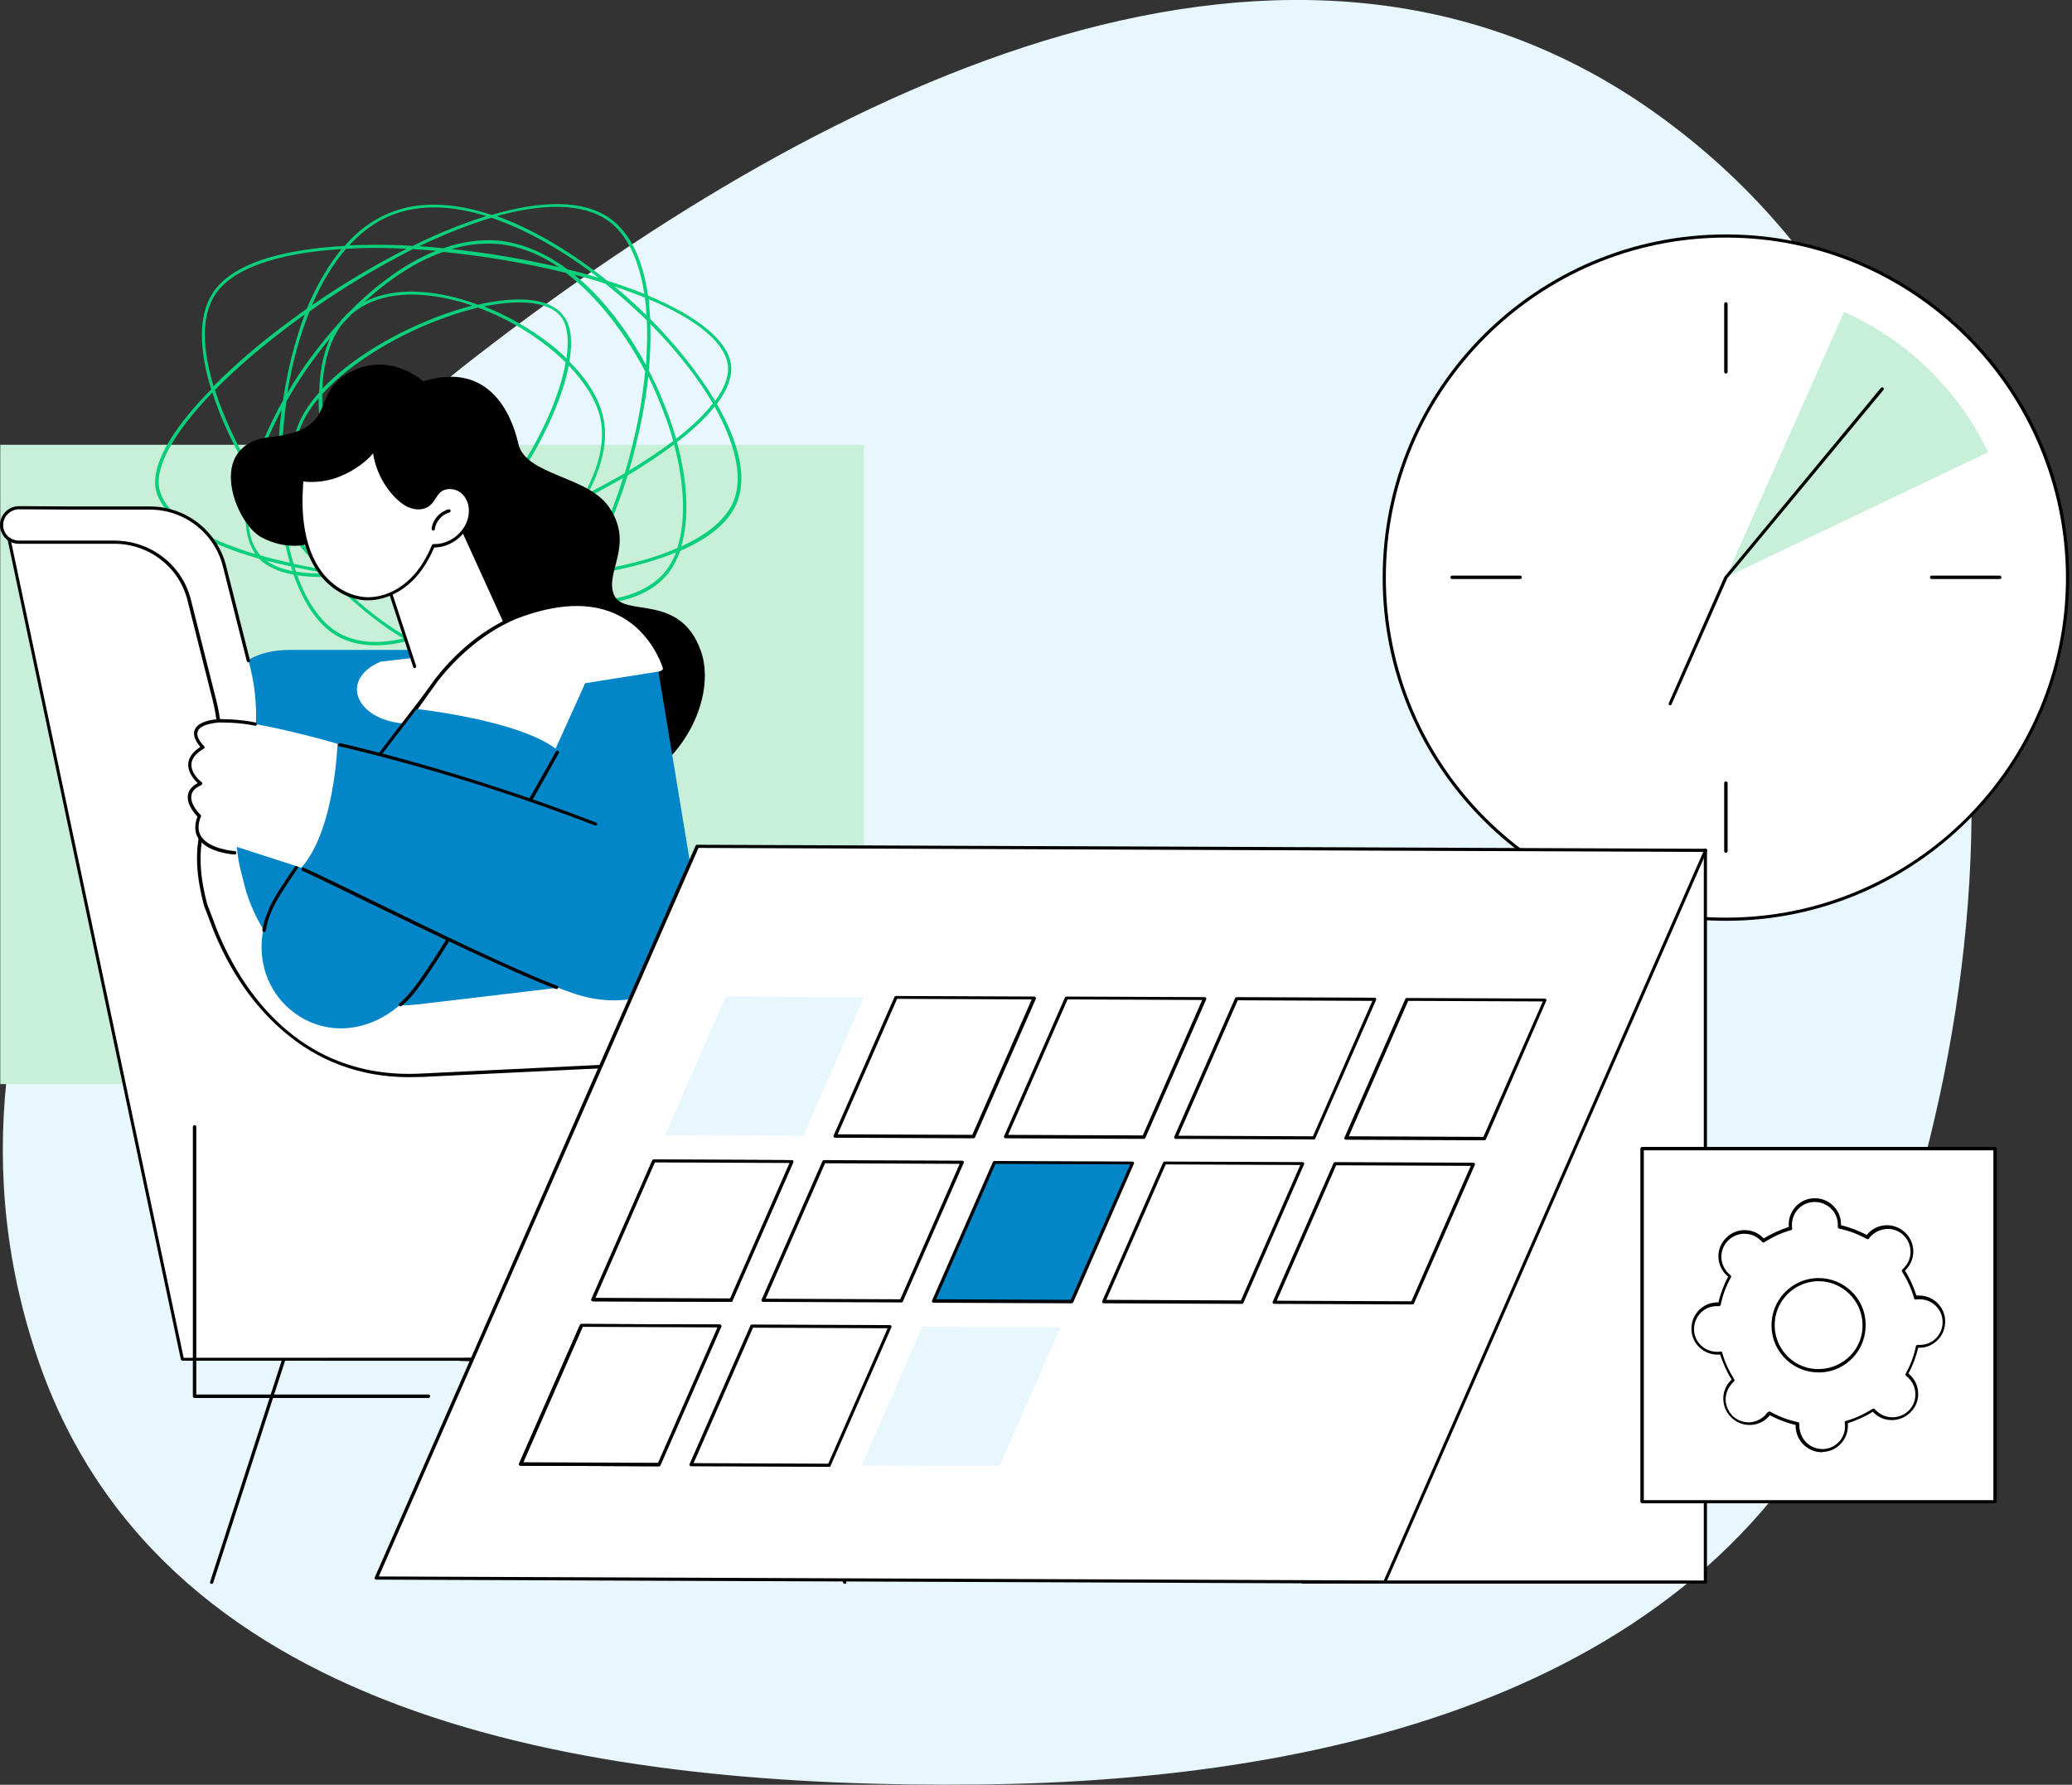 <?xml version="1.0" encoding="utf-8"?>
<!-- Generator: Adobe Illustrator 25.4.1, SVG Export Plug-In . SVG Version: 6.00 Build 0)  -->
<svg version="1.1" id="Layer_1" xmlns="http://www.w3.org/2000/svg" xmlns:xlink="http://www.w3.org/1999/xlink" x="0px" y="0px"
	 viewBox="0 0 722 622" style="enable-background:new 0 0 722 622;" xml:space="preserve">
<rect x="0" y="0" width="722" height="622" fill="#333333" stroke="none"/>
<style type="text/css">
	.st0{fill-rule:evenodd;clip-rule:evenodd;fill:#E8F6FE;}
	.st1{fill:#C8F0D9;}
	.st2{fill:#0BCF7B;}
	.st3{fill:#FFFFFF;}
	.st4{fill:#0386C8;}
	.st5{fill:#E8F6FE;}
</style>
<path class="st0" d="M341.3,621.9c126.4-1.3,259.9-34.7,307.8-153c60.1-148.6,57.5-336.8-72.1-429.4C450.8-50.7,289,29,166.3,123.9
	C55.3,209.9-33,342.1,13.8,475.4C58.1,601.2,209.4,623.3,341.3,621.9z"/>
<path class="st1" d="M300.9,377.8H0.1V155h300.9V377.8z"/>
<path class="st2" d="M165.4,230.4c-7.1,0-15-2.4-23.4-7c-8.6,2.2-17,2.2-23.9-1.4c-6.7-3.5-12.1-11.2-15.8-21.7
	c-5.3-1-9.4-2.9-12.1-5.6c-20.3-5.8-32.6-13.7-35.6-22.9c-2.1-6.5,1.7-16,11.1-27.4c2.3-2.8,4.9-5.7,7.9-8.7
	c-4.1-13.3-4.7-25.3,0.4-33.4c7.6-11.9,28.4-15.6,46.1-16.6c4.6-5.3,9.8-9.1,15.4-11.4c10.8-4.5,23.2-3.6,35.8,0.6
	c17-5,31.9-5.5,41.4,1.3c6.8,4.9,11.3,14.1,13.1,26.8c18,7.5,28.5,16.3,29,24.9c0.2,4-1.6,8.4-5,12.9c7.1,12.4,10.6,24.4,7.3,33.6
	c-2.7,7.5-10,13.2-20.1,17.6c-1.1,3.1-2.5,5.8-4.3,8c-7.2,8.9-20.7,11.6-35.7,10.7c-7.4,9.9-15.9,16.9-24.9,19
	C169.9,230.2,167.7,230.4,165.4,230.4z M143.6,222.9c10.5,5.6,20.1,7.5,28.2,5.6c8.6-2.1,16.7-8.7,23.9-18
	c-7.1-0.5-14.5-1.8-21.7-3.6C164.9,213.8,154.1,219.9,143.6,222.9z M103.6,200.5c3.6,9.9,8.7,17.1,15,20.4
	c6.3,3.3,13.9,3.5,21.9,1.6c-2.3-1.4-4.7-2.9-7-4.6c-6.4-4.6-13-10.3-19.3-16.9C110.3,201.2,106.7,201,103.6,200.5L103.6,200.5z
	 M115.7,201c6.1,6.2,12.3,11.7,18.4,16c2.7,1.9,5.4,3.6,8,5.1c10.4-2.8,21.2-8.8,30.3-15.6c-3.4-0.9-6.7-1.9-10-2.9
	c-0.1,0-0.1,0-0.2-0.1c-1.7,0-3.3,0-4.9,0c-12.9-0.2-25.5-1.2-37.3-2.8C118.6,200.9,117.1,201,115.7,201z M197.8,209.5
	c14.3,0.8,27.1-1.9,34-10.3c1.5-1.9,2.8-4.1,3.8-6.7c-9,3.7-20.1,6.4-32,8.1C201.7,203.8,199.8,206.8,197.8,209.5z M175.1,206
	c7.1,1.7,14.4,3,21.3,3.4c2-2.7,3.9-5.5,5.7-8.5c-7.6,1.1-15.5,1.8-23.4,2.2C177.5,204.1,176.4,205,175.1,206
	C175.2,206,175.1,206,175.1,206z M166,203.5c2.5,0.8,5.1,1.5,7.6,2.1c0.3-0.2,0.5-0.4,0.8-0.6c0.8-0.6,1.5-1.2,2.3-1.8
	C173.2,203.4,169.6,203.5,166,203.5L166,203.5z M162.5,202.4c5.3,0,10.6-0.1,15.7-0.4c9.2-7.7,17.9-17.4,23.8-27.3
	c-9,4.5-18.5,8.6-28.1,12.2c-9.6,3.6-19.1,6.7-28,9C151.4,198.4,157,200.6,162.5,202.4z M124.9,200.2c10.4,1.2,21.3,2,32.5,2.2
	c0.5,0,1,0,1.5,0c-5-1.8-9.9-3.8-14.7-6C137.3,198.1,130.8,199.4,124.9,200.2z M203.9,173.8c-5.8,10.2-14.5,20.1-23.8,28.2
	c8-0.4,15.6-1.2,22.7-2.3c5.7-9.8,10.6-21.2,14.3-33.1C212.9,169,208.5,171.4,203.9,173.8L203.9,173.8z M103.2,199.2
	c2.9,0.5,6.3,0.7,9.9,0.7c-0.1-0.1-0.2-0.2-0.3-0.3c-3.5-0.6-6.8-1.2-10.1-1.9C102.8,198.2,103,198.7,103.2,199.2z M113.4,198.5
	c2.2,0.4,4.4,0.7,6.7,1c6.5-0.6,13.8-1.8,21.8-3.8c-1.6,0-3.2-0.2-4.7-0.7c-4.1-1.1-8.1-4.3-11.7-9c-13.4-8.8-22.9-18.9-23.3-28.6
	c-0.3-6.9,3.1-14,9-20.6c0.2-6.8,1.3-13.3,3.8-18.9c-5.8,7-11,14.5-15.2,22c-0.7,5.1-1.2,10.3-1.5,15.6c-0.4,9.2-0.1,17.9,1,25.7
	C103.7,187.5,108.4,193.3,113.4,198.5L113.4,198.5z M218.7,165.7c-3.7,12-8.6,23.7-14.4,33.7c6.1-0.9,11.7-2.1,16.9-3.4
	c5.6-1.4,10.5-3.1,14.8-5c3-9.3,2.6-22-1.1-36.1C230.1,158.5,224.6,162.2,218.7,165.7L218.7,165.7z M92.9,195.4
	c2.3,1.7,5.3,2.9,9,3.6c-0.2-0.5-0.3-1-0.5-1.6C98.5,196.8,95.6,196.1,92.9,195.4z M102.3,196.5c3,0.6,6.1,1.2,9.2,1.8
	c-4.1-4.5-8.2-9.3-12-14.4C100.2,188.3,101.1,192.6,102.3,196.5L102.3,196.5z M90.9,193.6C90.9,193.6,90.9,193.6,90.9,193.6
	c3.3,0.9,6.6,1.8,10.1,2.5c-1.3-4.4-2.3-9.2-3-14.3c-0.6-0.8-1.1-1.5-1.7-2.3c-2.8-4-5.5-8.1-8.1-12.3c-2.8,11.2-2.2,20.4,2,25.7
	C90.5,193.2,90.7,193.4,90.9,193.6L90.9,193.6z M126,185c5.2,3.4,11.1,6.7,17.2,9.6c11-0.7,24.2-10.9,36.3-28.7
	c9.3-13.7,15.6-28.3,17.6-39.6c-7.9-7.8-18.8-14.8-30.5-19.1c-3.8,0.9-7.8,2.1-11.9,3.6c-13.3,4.8-26.3,12.1-35.6,20
	c-2.2,1.9-4.6,4.1-6.8,6.5c-0.2,8.5,1.2,17.5,3.5,25.5C118.3,171.9,121.9,179.5,126,185L126,185z M128.6,188.1c2.8,3,5.8,5,8.8,5.9
	c0.9,0.3,1.9,0.4,2.9,0.5C136.2,192.5,132.3,190.4,128.6,188.1L128.6,188.1z M74,136.8c-13.8,14.3-20.7,26.9-18.2,34.6
	c2.8,8.6,14.3,16,33.2,21.7c-4.1-5.8-4.5-15.5-1.4-27.2C81.8,156.3,77,146.2,74,136.8z M198.2,127.4c-2.3,11.9-9.3,26.8-17.7,39.2
	c-8.6,12.5-17.6,21.4-26.2,25.9c6.2-1.9,12.6-4.1,19.3-6.6c10-3.8,20.1-8.2,29.6-13c5.3-9.5,7.9-19.1,5.9-27.6
	C207.6,139.3,203.7,133.2,198.2,127.4L198.2,127.4z M235.9,154.1c3.8,14,4.3,26.7,1.5,36.3c9.9-4.5,16.2-10.1,18.5-16.5
	c2.9-8.1,0.2-19.5-6.9-32.2C245.8,145.8,241.3,150,235.9,154.1L235.9,154.1z M111,138.8c-4.6,5.4-8.1,11.9-7.8,18.7
	c0.4,8.5,8.5,17.6,20.2,25.8c-3.5-5.3-6.5-12.2-8.8-20.1C112.5,155.9,111,147.2,111,138.8L111,138.8z M88.7,165.7
	c2.7,4.5,5.6,9,8.6,13.2c0.1,0.2,0.3,0.4,0.4,0.6c-0.9-7.4-1.1-15.4-0.7-23.9c0.2-4.3,0.6-8.5,1.1-12.7c0,0,0,0,0,0
	C93.8,151,90.6,158.7,88.7,165.7L88.7,165.7z M198.4,126c6.2,6.2,10.2,12.7,11.7,19c2,8.3-0.3,17.7-5.2,26.9c4.4-2.3,8.7-4.6,12.8-7
	c1.9-6.3,3.5-12.7,4.7-18.9c1.1-5.7,1.9-11.3,2.4-16.6c-6.7-12.7-16.2-25.7-27.6-34.3c-13.7-3.4-28.5-5.9-42.8-7.3
	c-9.6,3.4-18.9,9.6-27.4,17.4c8.2-4.2,19.1-4.7,31.7-1.5c2.6,0.7,5.2,1.5,7.8,2.5c12.5-2.9,24.7-2.9,29.7,3.7
	C199.1,113.3,199.6,119.1,198.4,126L198.4,126z M74.9,135.9c2.9,9.2,7.5,19,13.1,28.4c1.9-6.8,5-14.2,9.1-22c0.5-0.9,1-1.8,1.5-2.7
	c1.6-10.7,4.2-21,7.6-30c-1.1,0.8-2.2,1.5-3.2,2.3C91.9,120.1,82.4,128.2,74.9,135.9L74.9,135.9z M225.9,131.2
	c-0.5,4.8-1.3,9.8-2.3,14.9c-1.2,5.9-2.6,11.9-4.4,17.9c5.6-3.4,10.8-6.9,15.4-10.3c-1.4-5.1-3.3-10.3-5.6-15.6
	C228.1,135.8,227,133.5,225.9,131.2L225.9,131.2z M226.1,129.1c1.4,2.8,2.8,5.6,4,8.5c2.2,5.2,4.1,10.3,5.5,15.3
	c5.3-4.1,9.7-8.3,12.8-12.3c-5.2-8.9-12.6-18.4-21.8-27.7C226.8,118,226.6,123.4,226.1,129.1L226.1,129.1z M226.6,111.2
	c8.7,8.7,16.7,18.7,22.6,28.5c3-4.1,4.7-8.1,4.5-11.7c-0.5-8.1-10.4-16.5-27.6-23.7C226.2,106.5,226.4,108.8,226.6,111.2
	L226.6,111.2z M107.9,108.5c-3.5,8.5-6.1,18.2-7.8,28.5c5-8.5,11.1-16.8,18-24.4c0.4-0.6,0.9-1.1,1.4-1.7c0.7-0.8,1.5-1.6,2.3-2.3
	c9.2-9.3,19.5-16.9,30.1-21.2c-2.7-0.2-5.3-0.4-8-0.6C131.7,93,119.3,100.4,107.9,108.5L107.9,108.5z M119.1,113.1
	c-4.3,5.7-6.4,13.7-6.8,22.4c10-10.6,26-20,42-25.8c3.3-1.2,6.8-2.3,10.3-3.2c-2-0.7-4-1.3-6.1-1.8c-15.3-3.9-28-2.2-36.1,4.9
	C121.3,110.8,120.2,111.9,119.1,113.1L119.1,113.1z M119,86.8c-22.8,1.4-38.4,7-44.1,16c-4.9,7.6-4.3,19.1-0.5,31.8
	c7.7-7.8,17.2-15.9,27.8-23.6c1.5-1.1,3.1-2.3,4.7-3.4c0.3-0.6,0.5-1.3,0.8-1.9C111,98.3,114.8,92,119,86.8L119,86.8z M200.1,95.7
	c2.1,1.7,4.2,3.6,6.3,5.7c6.9,7,13.4,15.9,18.7,25.8c0.4-5.5,0.5-10.7,0.3-15.5c-0.9-0.9-1.8-1.8-2.8-2.7
	c-3.6-3.4-7.5-6.8-11.6-10.1C207.6,97.7,203.9,96.7,200.1,95.7L200.1,95.7z M168.7,106.8c8.2,3.2,16.2,7.8,23,13.1
	c2.1,1.6,4,3.3,5.7,5c0.9-6.3,0.4-11.5-1.9-14.5C191.6,105.3,181.6,104.1,168.7,106.8L168.7,106.8z M214.1,99.8
	c3.3,2.7,6.4,5.5,9.3,8.3c0.6,0.6,1.3,1.2,1.9,1.8c-0.1-2.2-0.3-4.2-0.6-6.2C221.4,102.4,217.9,101.1,214.1,99.8z M120.6,86.7
	c-4.5,5.2-8.5,11.7-11.8,19.5c0,0.1-0.1,0.2-0.1,0.2c10.5-7.3,21.8-14,33-19.7c-5.9-0.3-11.7-0.4-17.1-0.2
	C123.2,86.6,121.9,86.7,120.6,86.7L120.6,86.7z M211.6,97.8c4.6,1.5,8.9,3,12.9,4.6c-1.8-11.9-6.1-20.8-12.5-25.4
	c-8.9-6.4-22.9-6.1-38.9-1.7C186.5,80.1,199.9,88.5,211.6,97.8L211.6,97.8z M197.8,93.9c0.8,0.2,1.6,0.4,2.5,0.6
	c2.9,0.7,5.6,1.5,8.3,2.3c-11.5-8.8-24.5-16.6-37.4-20.9c-8,2.4-16.5,5.8-25.1,9.9c2.8,0.2,5.6,0.4,8.4,0.7
	c6.2-2.2,12.5-3.1,18.7-2.7C181.4,84.5,189.8,88,197.8,93.9L197.8,93.9z M157.3,86.8c12.5,1.3,25.4,3.5,37.5,6.3
	c-6.7-4.5-14-7.5-21.7-8.1C167.8,84.6,162.5,85.3,157.3,86.8z M130.5,85.3c4.3,0,8.8,0.1,13.3,0.4c8.7-4.3,17.4-7.8,25.6-10.4
	c-11.8-3.7-23.4-4.3-33.5-0.1c-5.1,2.1-9.9,5.6-14.2,10.3c0.9,0,1.9-0.1,2.8-0.1C126.5,85.4,128.4,85.3,130.5,85.3L130.5,85.3z"/>
<path class="st3" d="M237.4,315.7c-15.2,39.5-168,60-137.6,128.4c31.5,70.6,243.2-6.5,243.2-6.5s8.4,1.7,14.3,11
	c4.7,7.3,9.6,15.3,13.6,11.6c18.4-17.2,0.3-77.1-19.8-87.6c-14.2-7.5-96.1,12.3-96.1,12.3S264.3,342.1,237.4,315.7L237.4,315.7z"/>
<path d="M170.7,474.5c-7,0-13.6-0.3-19.6-1c-27.1-3-44.5-12.8-51.8-29.1c-19-42.6,32.3-66.8,77.5-88.2
	c27.9-13.2,54.3-25.7,60.1-40.6c0.1-0.2,0.2-0.3,0.4-0.4c0.2,0,0.4,0,0.5,0.2c14,13.7,18.2,31.9,19.2,44.8c0.9,11.6-0.5,21.1-1,23.9
	c9.3-2.2,82-19.2,95.6-12c11.7,6.2,23.8,30.3,27,53.7c2.2,16.2-0.3,28.6-7.1,34.9c-0.9,0.9-1.9,1.2-3,1.1
	c-3.6-0.5-7.4-6.4-11.1-12.2l-0.4-0.6c-5.4-8.3-12.7-10.4-13.8-10.7c-3.3,1.2-55,19.6-109.7,29.7
	C209.6,472.3,188.6,474.5,170.7,474.5L170.7,474.5z M237.6,316.8c-6.6,15-32.7,27.4-60.3,40.5c-44.7,21.1-95.4,45.1-76.9,86.6
	c7.1,15.9,24.2,25.5,50.8,28.4c21.4,2.4,49,0.5,82-5.5c56.2-10.3,109.2-29.5,109.7-29.7c0.1,0,0.2,0,0.3,0
	c0.4,0.1,8.7,1.8,14.7,11.3l0.4,0.6c3.4,5.3,7.2,11.3,10.3,11.7c0.8,0.1,1.4-0.2,2.1-0.8c6.5-6,8.9-18.1,6.7-33.9
	c-3.1-23.1-14.9-46.8-26.4-52.8c-13.8-7.3-94.8,12.1-95.7,12.3c-0.2,0-0.4,0-0.5-0.1c-0.1-0.1-0.2-0.3-0.2-0.5
	C254.7,384.3,263.2,342.6,237.6,316.8L237.6,316.8z"/>
<path d="M154,425.7c-0.2,0-0.5-0.1-0.5-0.4c-0.1-0.3,0-0.6,0.3-0.7l130.3-47.8c0.3-0.1,0.6,0,0.7,0.3c0.1,0.3,0,0.6-0.3,0.7
	l-130.3,47.8C154.2,425.7,154.1,425.7,154,425.7L154,425.7z"/>
<path d="M347.8,437.8c-0.1,0-0.2,0-0.2-0.1c-0.3-0.1-0.4-0.5-0.3-0.8c10.9-23.8-13.4-66.2-13.7-66.6c-0.2-0.3-0.1-0.6,0.2-0.8
	c0.3-0.2,0.6-0.1,0.8,0.2c0.1,0.1,6.3,10.9,11.1,24.6c4.4,12.7,8.5,30.4,2.6,43.1C348.2,437.7,348,437.8,347.8,437.8L347.8,437.8z"
	/>
<path d="M131.6,160.7c0,0-5.1,5,13.3,17.1c18.4,12.1,5.2,31.4,1,40.1c-4.3,8.7,0.6,29.6,28.6,24.5c28-5.1,4.8,23.6,29.9,30.9
	c25.1,7.3,47.1-26.1,39.8-46.5s-26.7-11.5-30.2-19.4c-3.5-8,7.3-17.4-1.8-30.7c-7.4-10.9-29.1-11-31.6-22.1
	c-2.5-11.2-10.8-28.7-33.1-21.7c0,0-12.6-11.6-27.4-2.1c-11.5,7.4-2.5,19-25.8,21.5c-23.2,2.5-12.2,30.1-3.3,34.9
	c8.9,4.8,16.3,2.4,16.3,2.4S104.9,166.3,131.6,160.7L131.6,160.7z"/>
<path class="st4" d="M229.1,232c-8.4-3.5-12.5-5.5-34.6-5.5h-93.6c-22.6,0-30.5,19.1-25.9,44.1l26.8,101.3l113.3-11.9l28.2-42.1
	L229.1,232z"/>
<path class="st3" d="M159.7,182.4l22.4,49.2c0,0-12.1,19.2-36.4,20.6c-20.7,1.2-28.8-14.9-13.1-21.6l11.1-1.3l-12.9-38.2
	L159.7,182.4z"/>
<path d="M144.5,232.9c-0.2,0-0.5-0.2-0.5-0.4l-13.6-41.4c0-0.1,0-0.3,0-0.4c0.1-0.1,0.2-0.2,0.3-0.3l28.9-8.6
	c0.3-0.1,0.6,0.1,0.7,0.4c0.1,0.3-0.1,0.6-0.4,0.7l-28.3,8.4l13.4,40.8c0.1,0.3-0.1,0.6-0.4,0.7
	C144.6,232.9,144.5,232.9,144.5,232.9L144.5,232.9z"/>
<path class="st3" d="M105.3,182.6c0.8,6.1,2.7,12.2,6.4,17.1c3.7,4.9,9.4,8.5,15.6,8.9c5.3,0.3,10.6-1.9,14.7-5.3
	c4.1-3.5,7-8.1,9-13.1c5.6,0.2,11-3.8,12.5-9.2c0.8-3.1,0.3-6.7-1.9-9.1c-2.2-2.3-6.4-2.8-8.7-0.6c-1.3,1.3-2,3.1-3.4,4.3
	c-1.6,1.3-3.8,1.6-5.8,1c-2-0.6-3.7-1.8-5.1-3.3c-4.6-4.5-7.6-10.7-8.1-17.1c0,0.6-4.2,6.1-12.8,9.4c-6.6,2.5-12.4,1.4-12.4,1.4
	S104.3,174.4,105.3,182.6L105.3,182.6z"/>
<path d="M128.3,209.2c-0.3,0-0.7,0-1,0c-5.9-0.3-11.9-3.7-16-9.1c-3.4-4.5-5.6-10.4-6.5-17.4c-1-8.1,0-15.7,0-15.7
	c0-0.2,0.1-0.3,0.2-0.4c0.1-0.1,0.3-0.1,0.4-0.1c0.1,0,5.7,1.1,12.1-1.3c7.9-3,12.1-8,12.4-8.9c0-0.3,0.2-0.5,0.5-0.5
	c0.3,0,0.6,0.2,0.6,0.5c0.5,6.3,3.4,12.4,7.9,16.7c1.7,1.7,3.3,2.7,4.9,3.1c2,0.6,4,0.2,5.3-0.9c0.7-0.6,1.1-1.3,1.7-2.1
	c0.5-0.8,1-1.6,1.7-2.2c2.5-2.3,6.9-2,9.5,0.6c2.2,2.3,3,6,2,9.6c-1.5,5.5-7,9.7-12.7,9.7c-2.3,5.4-5.3,9.8-9,12.9
	C138.2,207.2,133.1,209.2,128.3,209.2z M105.9,182.5c0.9,6.8,3,12.5,6.3,16.9c3.9,5.1,9.5,8.3,15.1,8.7c4.9,0.3,10.1-1.6,14.3-5.2
	c3.7-3.1,6.6-7.4,8.9-12.9c0.1-0.2,0.3-0.4,0.6-0.4c5.3,0.2,10.5-3.7,11.9-8.8c0.9-3.2,0.2-6.5-1.8-8.5c-2.1-2.2-5.9-2.5-7.9-0.6
	c-0.6,0.6-1,1.3-1.5,2c-0.5,0.8-1.1,1.7-1.9,2.4c-1.6,1.4-4,1.8-6.4,1.1c-1.8-0.5-3.5-1.6-5.4-3.4c-4.3-4.2-7.2-9.9-8.1-15.8
	c-1.8,2.2-5.9,5.9-12.2,8.3c-5.5,2.1-10.4,1.7-12.1,1.5C105.6,169.5,105,175.8,105.9,182.5z"/>
<path d="M151,184.9C151,184.9,151,184.9,151,184.9c-0.4,0-0.6-0.3-0.6-0.7c0.4-3.2,2.9-5.9,5.9-6.7c0.3-0.1,0.6,0.1,0.7,0.4
	c0.1,0.3-0.1,0.6-0.4,0.7c-2.6,0.7-4.7,3.1-5.1,5.8C151.6,184.7,151.3,184.9,151,184.9L151,184.9z"/>
<path class="st3" d="M333.4,473.5h-257c-10.3,0-11.5-8.7-11.5-19h-0.6c0-10.3,1.8-18.4,12.1-18.4h257c10.3,0,18.6,8.4,18.6,18.7v0
	C352,465.2,343.7,473.5,333.4,473.5L333.4,473.5z"/>
<path d="M333.4,474.1h-257c-10.9,0-12-9.3-12-19h0c-0.3,0-0.6-0.3-0.6-0.6c0-9.8,1.5-18.9,12.7-18.9h257c10.6,0,19.2,8.6,19.2,19.2
	S344,474.1,333.4,474.1L333.4,474.1z M64.9,454L64.9,454c0.4,0,0.6,0.3,0.6,0.6c0,11.6,1.8,18.4,10.9,18.4h257
	c10,0,18.1-8.1,18.1-18.1c0-10-8.1-18.1-18.1-18.1h-257C67,436.8,64.9,443.6,64.9,454L64.9,454z"/>
<path d="M294.4,552c-0.2,0-0.5-0.2-0.6-0.4L266,463.8c-0.1-0.3,0.1-0.6,0.4-0.7c0.3-0.1,0.6,0.1,0.7,0.4l27.8,87.8
	c0.1,0.3-0.1,0.6-0.4,0.7C294.5,552,294.5,552,294.4,552L294.4,552z"/>
<path d="M73.8,552c-0.1,0-0.1,0-0.2,0c-0.3-0.1-0.5-0.4-0.4-0.7l36.2-111.9c0.1-0.3,0.4-0.5,0.7-0.4c0.3,0.1,0.5,0.4,0.4,0.7
	L74.3,551.6C74.2,551.8,74,552,73.8,552L73.8,552z"/>
<path class="st3" d="M3.2,187.9c-1.6-1.1-2.6-2.9-2.6-5v0c0-3.3,2.7-6.1,6-6.1l1.6,0L26,177h26.3c12.3,0,23,8.4,26,20.3l8.8,34.9
	c3.4,13.4,2.7,27.4-1.8,40.4c-3.5,9.9-3.9,20.7-1.4,30.9l1.2,4.7c6.9,27.2,32.9,45.1,60.8,41.8l176.3-20.9l3.5-0.4
	c10.3,0,18.6,8.4,18.6,18.7v0c0,8.5-5.6,15.6-13.3,17.9l-0.2,0.9l-18.6,107.3l-248.6,0.1L3.2,187.9z"/>
<path d="M63.6,474.2c-0.3,0-0.5-0.2-0.6-0.5L2.7,188.3C1,187,0,185.1,0,183c0-3.7,3-6.6,6.6-6.6l1.6,0l17.7,0.1h26.3
	c12.6,0,23.5,8.5,26.6,20.7l8.3,32.9c0.1,0.3-0.1,0.6-0.4,0.7c-0.3,0.1-0.6-0.1-0.7-0.4l-8.3-32.9c-2.9-11.7-13.4-19.9-25.5-19.9H26
	l-19.4-0.1c-3,0-5.5,2.5-5.5,5.5c0,1.8,0.9,3.5,2.4,4.5c0.1,0.1,0.2,0.2,0.2,0.4l60.3,285.3l248.1-0.1c0.3,0,0.6,0.3,0.6,0.6
	c0,0.3-0.3,0.6-0.6,0.6L63.6,474.2L63.6,474.2z"/>
<path d="M312.4,474C312.4,474,312.4,474,312.4,474c-0.4-0.1-0.6-0.4-0.6-0.7l18.4-107.1l0.2-1c0-0.2,0.2-0.4,0.4-0.5
	c7.6-2.3,12.9-9.4,12.9-17.3c0-10-8.1-18.1-18.1-18.1l-3.5,0.3l-126.4,15c-0.3,0-0.6-0.2-0.6-0.5c0-0.3,0.2-0.6,0.5-0.6l126.4-15
	l3.5-0.4h0c10.7,0,19.3,8.6,19.3,19.2c0,8.3-5.5,15.8-13.4,18.3l-0.1,0.6L313,473.5C313,473.8,312.7,474,312.4,474L312.4,474z"/>
<path d="M142.6,375.4c-16.9,0-31.9-5.5-44.4-16.5c-13.9-12.1-21.4-27.7-25.4-38.8l-1.8-4.7c0,0,0,0,0-0.1
	c-2.2-8.6-3.9-18.9-0.1-29.8l0.2-3.8c0-0.1,0-0.1,0-0.2c5.1-14.7,6-25.6,3-37.5l-8.8-34.9c-2.9-11.5-13.4-19.6-25.5-19.6l-26.2,0
	l-7.1,0c-1.4,0-2.7-0.4-3.8-1.2c-0.3-0.2-0.3-0.5-0.1-0.8c0.2-0.3,0.5-0.3,0.8-0.1c0.9,0.6,2,1,3.1,1l7.1,0l26.2,0
	c12.7,0,23.6,8.4,26.7,20.5l8.8,34.9c3.1,12.1,2.2,23.2-3,38.1l-0.2,3.8c0,0.1,0,0.1,0,0.2c-3.7,10.7-2.1,20.8,0.1,29.2l1.8,4.7
	c6.1,17.3,25.6,57.2,73.4,54.3l178.3-8.6c1.8,0,3.5-0.3,5.2-0.7c0.3-0.1,0.6,0.1,0.7,0.4c0.1,0.3-0.1,0.6-0.4,0.7
	c-1.8,0.5-3.6,0.8-5.5,0.8l-178.2,8.6C145.8,375.3,144.2,375.4,142.6,375.4L142.6,375.4z"/>
<path class="st4" d="M103.9,353.9c-13.3-8.7-16.5-26.3-8.2-39.9c9.8-15.9,57.6-78.1,57.6-78.1l40.8,26.3c0,0-37.9,68.2-50.4,83.5
	C133.7,358,117.2,362.6,103.9,353.9L103.9,353.9z"/>
<path d="M92,324.8c0,0-0.1,0-0.1,0c-0.3-0.1-0.5-0.4-0.5-0.7c0.7-3.6,2-7.1,3.8-10.4c8.7-15.7,57.2-77.6,57.6-78.2
	c0.2-0.3,0.6-0.3,0.8-0.1c0.3,0.2,0.3,0.6,0.1,0.8c-0.5,0.6-48.9,62.4-57.5,78.1c-1.8,3.2-3,6.6-3.6,10
	C92.5,324.6,92.3,324.8,92,324.8z"/>
<path d="M139.5,350.7c-0.2,0-0.3-0.1-0.4-0.2c-0.2-0.2-0.2-0.6,0.1-0.8c1.5-1.3,2.9-2.8,4.2-4.4c12.3-15.1,49.9-82.7,50.3-83.4
	c0.2-0.3,0.5-0.4,0.8-0.2c0.3,0.2,0.4,0.5,0.2,0.8c-0.4,0.7-38,68.4-50.4,83.6c-1.3,1.6-2.8,3.2-4.4,4.5
	C139.7,350.7,139.6,350.7,139.5,350.7L139.5,350.7z"/>
<path class="st3" d="M145.3,247.1c0,0,35,3.8,48.3,13.8l10.3-22.8l25.8-4.1c1.2-0.2,1.9-1.4,1.5-2.5c-2.5-7.3-13.6-29.9-51.7-16.4
	C156.4,224.8,145.3,247.1,145.3,247.1L145.3,247.1z"/>
<path d="M145,247.3c-0.1,0-0.2,0-0.3-0.1c-0.3-0.2-0.3-0.5-0.1-0.8l7-9.8c5.5-7,14.7-16.5,27.7-22c14.8-5.8,27.3-6.1,37-1.1
	c12.6,6.5,16,19.9,16.1,20.1c0.1,0.3-0.1,0.6-0.4,0.7c-0.3,0.1-0.6-0.1-0.7-0.4c0-0.1-3.4-13.1-15.5-19.3c-9.4-4.9-21.6-4.5-36,1.1
	c-12.7,5.4-21.8,14.8-27.2,21.6l-7,9.8C145.4,247.2,145.2,247.3,145,247.3L145,247.3z"/>
<path class="st4" d="M241.3,332.3c6.2-14.7-1.9-31.8-17.8-38.7C187.6,278,117.4,259,117.4,259l-11.9,40.6l-1.8,2.5
	c0,0,76.9,38.1,97.4,44.5C217.7,351.8,235.1,347,241.3,332.3L241.3,332.3z"/>
<path d="M194,344.7c-0.1,0-0.1,0-0.2,0c-16.7-6.5-43.5-19.5-65.1-30c-9.2-4.5-17.2-8.4-23.3-11.2c-0.3-0.1-0.4-0.5-0.3-0.8
	c0.1-0.3,0.5-0.4,0.8-0.3c6.1,2.8,14.1,6.7,23.3,11.2c21.6,10.5,48.4,23.6,65,30c0.3,0.1,0.4,0.4,0.3,0.7
	C194.4,344.5,194.2,344.7,194,344.7L194,344.7z"/>
<path d="M207.6,287.7c-0.1,0-0.1,0-0.2,0c-47.8-18.5-88.7-27.5-89.1-27.6c-0.3-0.1-0.5-0.4-0.4-0.7c0.1-0.3,0.4-0.5,0.7-0.4
	c0.4,0.1,41.4,9.2,89.2,27.7c0.3,0.1,0.4,0.4,0.3,0.7C208.1,287.6,207.9,287.7,207.6,287.7L207.6,287.7z"/>
<path class="st3" d="M117.6,259.2c0,0-0.9,30-12.6,43.2l-23.5-7.6l0.4,2.3c0,0-17.2-0.6-12.3-12.4c0,0-8.4-8.4,0.2-12.1
	c0,0-8.9-6.5,0.9-12.3c0,0-7.2-6.9,3-9C83.9,249.3,117.6,259.2,117.6,259.2L117.6,259.2z"/>
<path d="M81.8,297.8C81.8,297.8,81.8,297.8,81.8,297.8c-0.4,0-9.5-0.6-12.7-5.6c-1.3-2.1-1.4-4.7-0.3-7.6c-0.9-1-3.9-4.3-3.3-7.6
	c0.3-1.7,1.4-3,3.4-4.1c-1.2-1.1-3.5-3.7-3.3-6.7c0.1-2.2,1.6-4.2,4.2-5.9c-0.9-1.1-2.8-3.5-2-5.8c0.7-2.1,3.5-3.5,8.3-3.9
	c0.1,0,6.9-0.1,13,1.2c0.3,0.1,0.5,0.4,0.4,0.7c-0.1,0.3-0.4,0.5-0.7,0.4c-6-1.3-12.6-1.1-12.7-1.1c-4.2,0.4-6.7,1.5-7.2,3.1
	c-0.8,2.3,2.2,5.1,2.2,5.1c0.1,0.1,0.2,0.3,0.2,0.5c0,0.2-0.1,0.3-0.3,0.4c-2.7,1.6-4.2,3.4-4.3,5.4c-0.2,3.4,3.5,6.3,3.6,6.3
	c0.2,0.1,0.2,0.3,0.2,0.5c0,0.2-0.2,0.4-0.3,0.5c-2.1,0.9-3.3,2.1-3.5,3.6c-0.6,3.2,3.2,6.8,3.2,6.8c0.2,0.2,0.2,0.4,0.1,0.6
	c-1.1,2.7-1.1,5.1,0.1,6.9c2.9,4.5,11.6,5.1,11.7,5.1c0.3,0,0.6,0.3,0.5,0.6C82.4,297.6,82.1,297.8,81.8,297.8L81.8,297.8z"/>
<path class="st3" d="M720.4,201.3c0,65.7-53.3,119-119,119c-65.7,0-119-53.3-119-119s53.3-119,119-119
	C667.1,82.2,720.4,135.5,720.4,201.3z"/>
<path d="M601.4,82.8c-65.3,0-118.5,53.1-118.5,118.5c0,65.3,53.1,118.5,118.5,118.5c65.3,0,118.5-53.1,118.5-118.5
	C719.8,135.9,666.7,82.8,601.4,82.8z M601.4,320.9c-66,0-119.6-53.7-119.6-119.6c0-66,53.7-119.6,119.6-119.6S721,135.3,721,201.3
	C721,267.2,667.3,320.9,601.4,320.9z"/>
<path d="M601.4,130.2c-0.3,0-0.6-0.3-0.6-0.6v-23.7c0-0.3,0.3-0.6,0.6-0.6c0.3,0,0.6,0.3,0.6,0.6v23.7
	C602,129.9,601.7,130.2,601.4,130.2z"/>
<path d="M601.4,297.2c-0.3,0-0.6-0.3-0.6-0.6v-23.7c0-0.3,0.3-0.6,0.6-0.6c0.3,0,0.6,0.3,0.6,0.6v23.7
	C602,297,601.7,297.2,601.4,297.2z"/>
<path d="M529.7,201.8H506c-0.3,0-0.6-0.3-0.6-0.6c0-0.3,0.3-0.6,0.6-0.6h23.7c0.3,0,0.6,0.3,0.6,0.6
	C530.3,201.6,530,201.8,529.7,201.8z"/>
<path d="M696.8,201.8h-23.7c-0.3,0-0.6-0.3-0.6-0.6c0-0.3,0.3-0.6,0.6-0.6h23.7c0.3,0,0.6,0.3,0.6,0.6
	C697.4,201.6,697.1,201.8,696.8,201.8z"/>
<path class="st1" d="M692.8,157.6c-10.4-21.7-28.2-39.1-50.2-48.9l-41.2,92.5L692.8,157.6z"/>
<path d="M582,245.8c-0.1,0-0.2,0-0.2,0c-0.3-0.1-0.4-0.5-0.3-0.8l19.4-44c0,0,0.1-0.1,0.1-0.1l54.4-65.7c0.2-0.2,0.6-0.3,0.8-0.1
	c0.3,0.2,0.3,0.6,0.1,0.8l-54.4,65.6l-19.4,43.9C582.4,245.7,582.2,245.8,582,245.8z"/>
<path class="st3" d="M594.3,296.3v255H454L594.3,296.3z"/>
<path d="M455,550.8h138.7V298.6L455,550.8z M594.3,551.9H454c-0.2,0-0.4-0.1-0.5-0.3c-0.1-0.2-0.1-0.4,0-0.6l140.3-255
	c0.1-0.2,0.4-0.3,0.6-0.3c0.3,0.1,0.4,0.3,0.4,0.6v255C594.8,551.7,594.6,551.9,594.3,551.9z"/>
<path class="st3" d="M594.3,296.3l-351.4-1.4L131.1,550l351.4,1.4L594.3,296.3z"/>
<path d="M132,549.4l350.2,1.4l111.3-253.9l-350.1-1.4L132,549.4z M482.5,551.9C482.5,551.9,482.5,551.9,482.5,551.9l-351.4-1.4
	c-0.2,0-0.4-0.1-0.5-0.3c-0.1-0.2-0.1-0.4,0-0.5l111.8-255c0.1-0.2,0.3-0.3,0.5-0.3h0l351.4,1.4c0.2,0,0.4,0.1,0.5,0.3
	c0.1,0.2,0.1,0.4,0,0.5L483,551.6C482.9,551.8,482.7,551.9,482.5,551.9z"/>
<path class="st5" d="M279.9,395.8l-48.2-0.2l21.2-48.3l48.2,0.2L279.9,395.8z"/>
<path class="st3" d="M339.2,396.1l-48.1-0.2l21.2-48.3l48.1,0.2L339.2,396.1z"/>
<path d="M291.9,395.3l46.9,0.2l20.7-47.2l-46.9-0.2L291.9,395.3z M339.2,396.7C339.2,396.7,339.2,396.7,339.2,396.7l-48.2-0.2
	c-0.2,0-0.4-0.1-0.5-0.3c-0.1-0.2-0.1-0.4,0-0.5l21.2-48.3c0.1-0.2,0.3-0.3,0.5-0.3h0l48.2,0.2c0.2,0,0.4,0.1,0.5,0.3
	c0.1,0.2,0.1,0.4,0,0.6l-21.2,48.3C339.6,396.5,339.4,396.7,339.2,396.7z"/>
<path class="st3" d="M398.6,396.3l-48.1-0.2l21.2-48.3l48.2,0.2L398.6,396.3z"/>
<path d="M351.3,395.5l46.9,0.2l20.7-47.2l-46.9-0.2L351.3,395.5z M398.5,396.9L398.5,396.9l-48.1-0.2c-0.2,0-0.4-0.1-0.5-0.3
	c-0.1-0.2-0.1-0.4,0-0.5l21.2-48.3c0.1-0.2,0.3-0.3,0.5-0.3c0,0,0,0,0,0l48.2,0.2c0.2,0,0.4,0.1,0.5,0.3c0.1,0.2,0.1,0.4,0,0.5
	l-21.2,48.3C399,396.8,398.8,396.9,398.5,396.9z"/>
<path class="st3" d="M457.9,396.5l-48.1-0.2l21.2-48.3l48.2,0.2L457.9,396.5z"/>
<path d="M410.6,395.8l46.9,0.2l20.7-47.2l-46.9-0.2L410.6,395.8z M457.9,397.1l-48.2-0.2c-0.2,0-0.4-0.1-0.5-0.3
	c-0.1-0.2-0.1-0.4,0-0.5l21.2-48.3c0.1-0.2,0.3-0.3,0.5-0.3c0,0,0,0,0,0l48.1,0.2c0.2,0,0.4,0.1,0.5,0.3c0.1,0.2,0.1,0.4,0,0.5
	l-21.2,48.3C458.3,397,458.1,397.1,457.9,397.1z"/>
<path class="st3" d="M517.3,396.8l-48.1-0.2l21.2-48.3l48.2,0.2L517.3,396.8z"/>
<path d="M470,396l46.9,0.2l20.7-47.2l-46.9-0.2L470,396z M517.2,397.4l-48.2-0.2c-0.2,0-0.4-0.1-0.5-0.3c-0.1-0.2-0.1-0.4,0-0.5
	l21.2-48.3c0.1-0.2,0.3-0.3,0.5-0.3c0,0,0,0,0,0l48.1,0.2c0.2,0,0.4,0.1,0.5,0.3c0.1,0.2,0.1,0.4,0,0.5L517.8,397
	C517.7,397.2,517.5,397.4,517.2,397.4z"/>
<path d="M207.5,452.3l46.9,0.2l20.7-47.2l-46.9-0.2L207.5,452.3z M254.8,453.7C254.8,453.7,254.8,453.7,254.8,453.7l-48.2-0.2
	c-0.2,0-0.4-0.1-0.5-0.3c-0.1-0.2-0.1-0.4,0-0.5l21.2-48.3c0.1-0.2,0.3-0.3,0.5-0.3c0,0,0,0,0,0l48.1,0.2c0.2,0,0.4,0.1,0.5,0.3
	c0.1,0.2,0.1,0.4,0,0.5l-21.2,48.3C255.2,453.6,255,453.7,254.8,453.7z"/>
<path class="st3" d="M254.8,453.1l-48.1-0.2l21.2-48.3l48.1,0.2L254.8,453.1z"/>
<path d="M207.5,452.3l46.9,0.2l20.7-47.2l-46.9-0.2L207.5,452.3z M254.8,453.7C254.8,453.7,254.8,453.7,254.8,453.7l-48.2-0.2
	c-0.2,0-0.4-0.1-0.5-0.3c-0.1-0.2-0.1-0.4,0-0.5l21.2-48.3c0.1-0.2,0.3-0.3,0.5-0.3c0,0,0,0,0,0l48.1,0.2c0.2,0,0.4,0.1,0.5,0.3
	c0.1,0.2,0.1,0.4,0,0.5l-21.2,48.3C255.2,453.6,255,453.7,254.8,453.7z"/>
<path class="st3" d="M314.1,453.3l-48.1-0.2l21.2-48.3l48.2,0.2L314.1,453.3z"/>
<path d="M266.8,452.6l46.9,0.2l20.7-47.2l-46.9-0.2L266.8,452.6z M314.1,453.9L314.1,453.9l-48.2-0.2c-0.2,0-0.4-0.1-0.5-0.3
	c-0.1-0.2-0.1-0.4,0-0.5l21.2-48.3c0.1-0.2,0.3-0.3,0.5-0.3c0,0,0,0,0,0l48.2,0.2c0.2,0,0.4,0.1,0.5,0.3c0.1,0.2,0.1,0.4,0,0.5
	l-21.2,48.3C314.5,453.8,314.3,453.9,314.1,453.9z"/>
<path class="st4" d="M373.5,453.6l-48.2-0.2l21.2-48.3l48.1,0.2L373.5,453.6z"/>
<path d="M326.2,452.8l46.9,0.2l20.7-47.2l-46.9-0.2L326.2,452.8z M373.5,454.2C373.5,454.2,373.5,454.2,373.5,454.2l-48.2-0.2
	c-0.2,0-0.4-0.1-0.5-0.3c-0.1-0.2-0.1-0.4,0-0.5l21.2-48.3c0.1-0.2,0.3-0.3,0.5-0.3l48.1,0.2c0.2,0,0.4,0.1,0.5,0.3
	c0.1,0.2,0.1,0.4,0,0.5L374,453.8C373.9,454,373.7,454.2,373.5,454.2z"/>
<path class="st3" d="M432.8,453.8l-48.1-0.2l21.2-48.3l48.1,0.2L432.8,453.8z"/>
<path d="M385.5,453l46.9,0.2l20.7-47.2l-46.9-0.2L385.5,453z M432.8,454.4L432.8,454.4l-48.2-0.2c-0.2,0-0.4-0.1-0.5-0.3
	c-0.1-0.2-0.1-0.4,0-0.5l21.2-48.3c0.1-0.2,0.3-0.3,0.5-0.3l48.1,0.2c0.2,0,0.4,0.1,0.5,0.3c0.1,0.2,0.1,0.4,0,0.5L433.3,454
	C433.2,454.3,433,454.4,432.8,454.4z"/>
<path class="st3" d="M492.2,454l-48.2-0.2l21.2-48.3l48.1,0.2L492.2,454z"/>
<path d="M444.9,453.3l46.9,0.2l20.7-47.2l-46.9-0.2L444.9,453.3z M492.2,454.6l-48.2-0.2c-0.2,0-0.4-0.1-0.5-0.3
	c-0.1-0.2-0.1-0.4,0-0.5l21.2-48.3c0.1-0.2,0.3-0.3,0.5-0.3l48.2,0.2c0.2,0,0.4,0.1,0.5,0.3c0.1,0.2,0.1,0.4,0,0.5l-21.2,48.3
	C492.6,454.5,492.4,454.6,492.2,454.6z"/>
<path class="st3" d="M229.6,510.4l-48.1-0.2l21.2-48.3l48.1,0.2L229.6,510.4z"/>
<path d="M182.4,509.6l46.9,0.2l20.7-47.2l-46.9-0.2L182.4,509.6z M229.6,511L229.6,511l-48.2-0.2c-0.2,0-0.4-0.1-0.5-0.3
	c-0.1-0.2-0.1-0.4,0-0.5l21.2-48.3c0.1-0.2,0.3-0.3,0.5-0.3c0,0,0,0,0,0l48.2,0.2c0.2,0,0.4,0.1,0.5,0.3c0.1,0.2,0.1,0.4,0,0.5
	l-21.2,48.3C230.1,510.8,229.9,511,229.6,511z"/>
<path class="st3" d="M229.6,510.4l-48.1-0.2l21.2-48.3l48.1,0.2L229.6,510.4z"/>
<path d="M182.4,509.6l46.9,0.2l20.7-47.2l-46.9-0.2L182.4,509.6z M229.6,511L229.6,511l-48.2-0.2c-0.2,0-0.4-0.1-0.5-0.3
	c-0.1-0.2-0.1-0.4,0-0.5l21.2-48.3c0.1-0.2,0.3-0.3,0.5-0.3c0,0,0,0,0,0l48.2,0.2c0.2,0,0.4,0.1,0.5,0.3c0.1,0.2,0.1,0.4,0,0.5
	l-21.2,48.3C230.1,510.8,229.9,511,229.6,511z"/>
<path class="st3" d="M289,510.6l-48.2-0.2l21.2-48.3l48.1,0.2L289,510.6z"/>
<path d="M241.7,509.9l46.9,0.2l20.7-47.2l-46.9-0.2L241.7,509.9z M289,511.2l-48.2-0.2c-0.2,0-0.4-0.1-0.5-0.3
	c-0.1-0.2-0.1-0.4,0-0.5l21.2-48.3c0.1-0.2,0.3-0.3,0.5-0.3h0l48.1,0.2c0.2,0,0.4,0.1,0.5,0.3c0.1,0.2,0.1,0.4,0,0.5l-21.2,48.3
	C289.4,511.1,289.2,511.2,289,511.2z"/>
<path class="st5" d="M348.3,510.9l-48.1-0.2l21.2-48.3l48.1,0.2L348.3,510.9z"/>
<path class="st3" d="M695.2,523.3h-123v-123h123V523.3z"/>
<path d="M572.8,522.8h121.8V400.9H572.8V522.8z M695.2,523.9h-123c-0.3,0-0.6-0.3-0.6-0.6v-123c0-0.3,0.3-0.6,0.6-0.6h123
	c0.3,0,0.6,0.3,0.6,0.6v123C695.8,523.7,695.5,523.9,695.2,523.9z"/>
<path class="st3" d="M634.2,477.7c-8.8,0.3-16.1-6.6-16.4-15.4c-0.3-8.8,6.6-16.1,15.4-16.4c8.8-0.3,16.1,6.6,16.4,15.4
	C649.8,470.1,643,477.4,634.2,477.7z M668.5,452.2c-0.4,0-0.7,0-1,0.1c-1-3.4-2.4-6.6-4.3-9.5c0.3-0.2,0.5-0.5,0.8-0.7
	c3.2-3.4,3.1-8.9-0.4-12.1c-3.4-3.2-8.9-3.1-12.1,0.4c-0.2,0.3-0.5,0.5-0.7,0.8c-3-1.7-6.3-2.9-9.7-3.7c0-0.3,0-0.7,0-1
	c-0.2-4.7-4.1-8.4-8.8-8.3c-4.7,0.2-8.4,4.1-8.3,8.8c0,0.4,0.1,0.7,0.1,1c-3.4,1-6.6,2.4-9.5,4.3c-0.2-0.3-0.5-0.5-0.7-0.8
	c-3.4-3.2-8.9-3-12.1,0.4c-3.2,3.4-3.1,8.9,0.4,12.1c0.3,0.2,0.5,0.5,0.8,0.7c-1.7,3-2.9,6.3-3.7,9.7c-0.3,0-0.7,0-1,0
	c-4.7,0.2-8.4,4.1-8.3,8.8c0.2,4.7,4.1,8.4,8.8,8.3c0.4,0,0.7-0.1,1-0.1c1,3.4,2.4,6.6,4.3,9.5c-0.3,0.2-0.5,0.5-0.8,0.7
	c-3.2,3.4-3.1,8.9,0.4,12.1c3.4,3.2,8.9,3.1,12.1-0.4c0.2-0.3,0.5-0.5,0.7-0.8c3,1.7,6.3,2.9,9.7,3.7c0,0.3,0,0.7,0,1
	c0.2,4.7,4.1,8.4,8.8,8.3c4.7-0.2,8.4-4.1,8.3-8.8c0-0.4-0.1-0.7-0.1-1c3.4-1,6.6-2.4,9.5-4.3c0.2,0.3,0.5,0.5,0.7,0.8
	c3.4,3.2,8.9,3.1,12.1-0.4c3.2-3.4,3.1-8.9-0.4-12.1c-0.3-0.2-0.5-0.5-0.8-0.7c1.7-3,2.9-6.3,3.7-9.7c0.3,0,0.7,0,1,0
	c4.7-0.2,8.4-4.1,8.3-8.8C677.2,455.7,673.2,452,668.5,452.2z"/>
<path d="M633.7,446.5c-0.2,0-0.3,0-0.5,0c-8.4,0.3-15.1,7.4-14.8,15.8c0.1,4.1,1.9,7.9,4.8,10.7c3,2.8,6.9,4.3,11,4.1
	c4.1-0.1,7.9-1.9,10.7-4.8c2.8-3,4.3-6.9,4.1-11C648.7,453.1,641.9,446.5,633.7,446.5z M633.7,478.3c-4.2,0-8.2-1.6-11.2-4.4
	c-3.2-3-5.1-7.1-5.2-11.5c-0.3-9.1,6.8-16.7,15.9-17c0.2,0,0.4,0,0.5,0c8.8,0,16.2,7,16.4,15.9c0.1,4.4-1.4,8.6-4.4,11.8
	c-3,3.2-7.1,5.1-11.5,5.2C634,478.3,633.8,478.3,633.7,478.3z M616.6,491.9c0.1,0,0.2,0,0.3,0.1c3,1.7,6.2,2.9,9.6,3.6
	c0.3,0.1,0.5,0.3,0.5,0.6c0,0.4,0,0.7,0,1c0.1,2.1,1,4.1,2.5,5.6c1.6,1.5,3.6,2.2,5.7,2.2c4.4-0.1,7.9-3.8,7.7-8.2
	c0-0.3,0-0.6-0.1-1c0-0.3,0.1-0.6,0.4-0.6c3.3-0.9,6.4-2.4,9.3-4.2c0.2-0.2,0.6-0.1,0.8,0.1c0.2,0.3,0.4,0.5,0.7,0.7
	c3.2,3,8.3,2.8,11.3-0.4c3-3.2,2.8-8.3-0.4-11.3c-0.2-0.2-0.5-0.4-0.7-0.6c-0.2-0.2-0.3-0.5-0.2-0.7c1.7-3,2.9-6.2,3.6-9.6
	c0.1-0.3,0.3-0.5,0.6-0.5c0.4,0,0.7,0,1,0c4.4-0.1,7.9-3.8,7.7-8.2c-0.1-4.3-3.7-7.7-8-7.7c-0.1,0-0.2,0-0.3,0c-0.3,0-0.6,0-1,0.1
	c-0.3,0-0.6-0.1-0.6-0.4c-0.9-3.3-2.4-6.4-4.2-9.3c-0.2-0.2-0.1-0.6,0.1-0.8c0.3-0.2,0.5-0.5,0.7-0.7c3-3.2,2.8-8.3-0.4-11.3
	c-1.6-1.5-3.6-2.2-5.7-2.1c-2.1,0.1-4.1,1-5.6,2.5c-0.2,0.2-0.4,0.5-0.6,0.8c-0.2,0.2-0.5,0.3-0.8,0.2c-3-1.7-6.2-2.9-9.6-3.6
	c-0.3-0.1-0.5-0.3-0.5-0.6c0-0.4,0-0.7,0-1c-0.1-4.3-3.7-7.7-8-7.7c-0.1,0-0.2,0-0.3,0c-4.4,0.1-7.8,3.8-7.7,8.2c0,0.3,0,0.6,0.1,1
	c0,0.3-0.1,0.6-0.4,0.6c-3.3,0.9-6.4,2.4-9.3,4.2c-0.2,0.2-0.6,0.1-0.8-0.1c-0.2-0.3-0.4-0.5-0.7-0.7c-3.2-3-8.3-2.8-11.3,0.4
	c-1.5,1.6-2.2,3.6-2.2,5.7c0.1,2.1,1,4.1,2.5,5.6c0.2,0.2,0.5,0.4,0.7,0.6c0.2,0.2,0.3,0.5,0.2,0.7c-1.7,3-2.9,6.2-3.6,9.6
	c-0.1,0.3-0.3,0.5-0.6,0.5c-0.4,0-0.7,0-1,0c-4.4,0.1-7.8,3.8-7.7,8.2c0.1,4.4,3.8,7.8,8.2,7.7c0.3,0,0.6,0,1-0.1
	c0.3,0,0.6,0.1,0.6,0.4c0.9,3.3,2.4,6.4,4.2,9.3c0.2,0.2,0.1,0.6-0.1,0.8c-0.3,0.2-0.5,0.4-0.7,0.7c-1.5,1.6-2.2,3.6-2.2,5.7
	c0.1,2.1,1,4.1,2.5,5.6c1.6,1.5,3.6,2.2,5.7,2.2c2.1-0.1,4.1-1,5.6-2.5c0.2-0.2,0.4-0.5,0.6-0.8C616.2,492,616.4,491.9,616.6,491.9z
	 M634.8,506.1c-2.3,0-4.5-0.9-6.2-2.5c-1.8-1.7-2.8-3.9-2.9-6.4c0-0.2,0-0.4,0-0.6c-3.1-0.7-6.2-1.9-9-3.4c-0.1,0.2-0.3,0.3-0.4,0.5
	c-3.4,3.7-9.2,3.9-12.9,0.4c-1.8-1.7-2.8-3.9-2.9-6.4c-0.1-2.4,0.8-4.8,2.5-6.5c0.1-0.1,0.3-0.3,0.4-0.4c-1.7-2.7-3-5.7-4-8.7
	c-0.2,0-0.4,0-0.6,0c-0.1,0-0.2,0-0.3,0c-4.9,0-9-3.9-9.1-8.8c-0.2-5,3.8-9.3,8.8-9.4c0.2,0,0.4,0,0.6,0c0.7-3.1,1.9-6.2,3.4-9
	c-0.2-0.1-0.3-0.3-0.5-0.4c-1.8-1.7-2.8-3.9-2.9-6.4c-0.1-2.4,0.8-4.8,2.5-6.5c3.4-3.7,9.2-3.9,12.9-0.4c0.1,0.1,0.3,0.3,0.4,0.4
	c2.7-1.7,5.7-3,8.7-4c0-0.2,0-0.4,0-0.6c-0.2-5,3.8-9.3,8.8-9.4c5-0.2,9.3,3.8,9.4,8.8c0,0.2,0,0.4,0,0.6c3.1,0.7,6.1,1.9,9,3.4
	c0.1-0.2,0.3-0.3,0.4-0.5c3.4-3.7,9.2-3.9,12.9-0.4c3.7,3.4,3.9,9.2,0.4,12.9c-0.1,0.1-0.3,0.3-0.4,0.4c1.7,2.7,3,5.7,4,8.7
	c0.2,0,0.4,0,0.6,0c5-0.2,9.3,3.8,9.4,8.8c0.2,5-3.8,9.3-8.8,9.4c-0.2,0-0.4,0-0.6,0c-0.7,3.1-1.9,6.2-3.4,9
	c0.2,0.1,0.3,0.3,0.5,0.4c1.8,1.7,2.8,3.9,2.9,6.4c0.1,2.4-0.8,4.8-2.5,6.5c-1.7,1.8-3.9,2.8-6.4,2.9c-2.4,0.1-4.8-0.8-6.5-2.5
	c-0.1-0.1-0.3-0.3-0.4-0.4c-2.7,1.7-5.7,3-8.7,4c0,0.2,0,0.4,0,0.6c0.2,5-3.8,9.3-8.8,9.4C635,506.1,634.9,506.1,634.8,506.1z"/>
<path d="M149.3,487.2H67.8c-0.3,0-0.6-0.3-0.6-0.6v-93.9c0-0.3,0.3-0.6,0.6-0.6c0.3,0,0.6,0.3,0.6,0.6V486h80.9
	c0.3,0,0.6,0.3,0.6,0.6C149.9,486.9,149.6,487.2,149.3,487.2z"/>
</svg>
